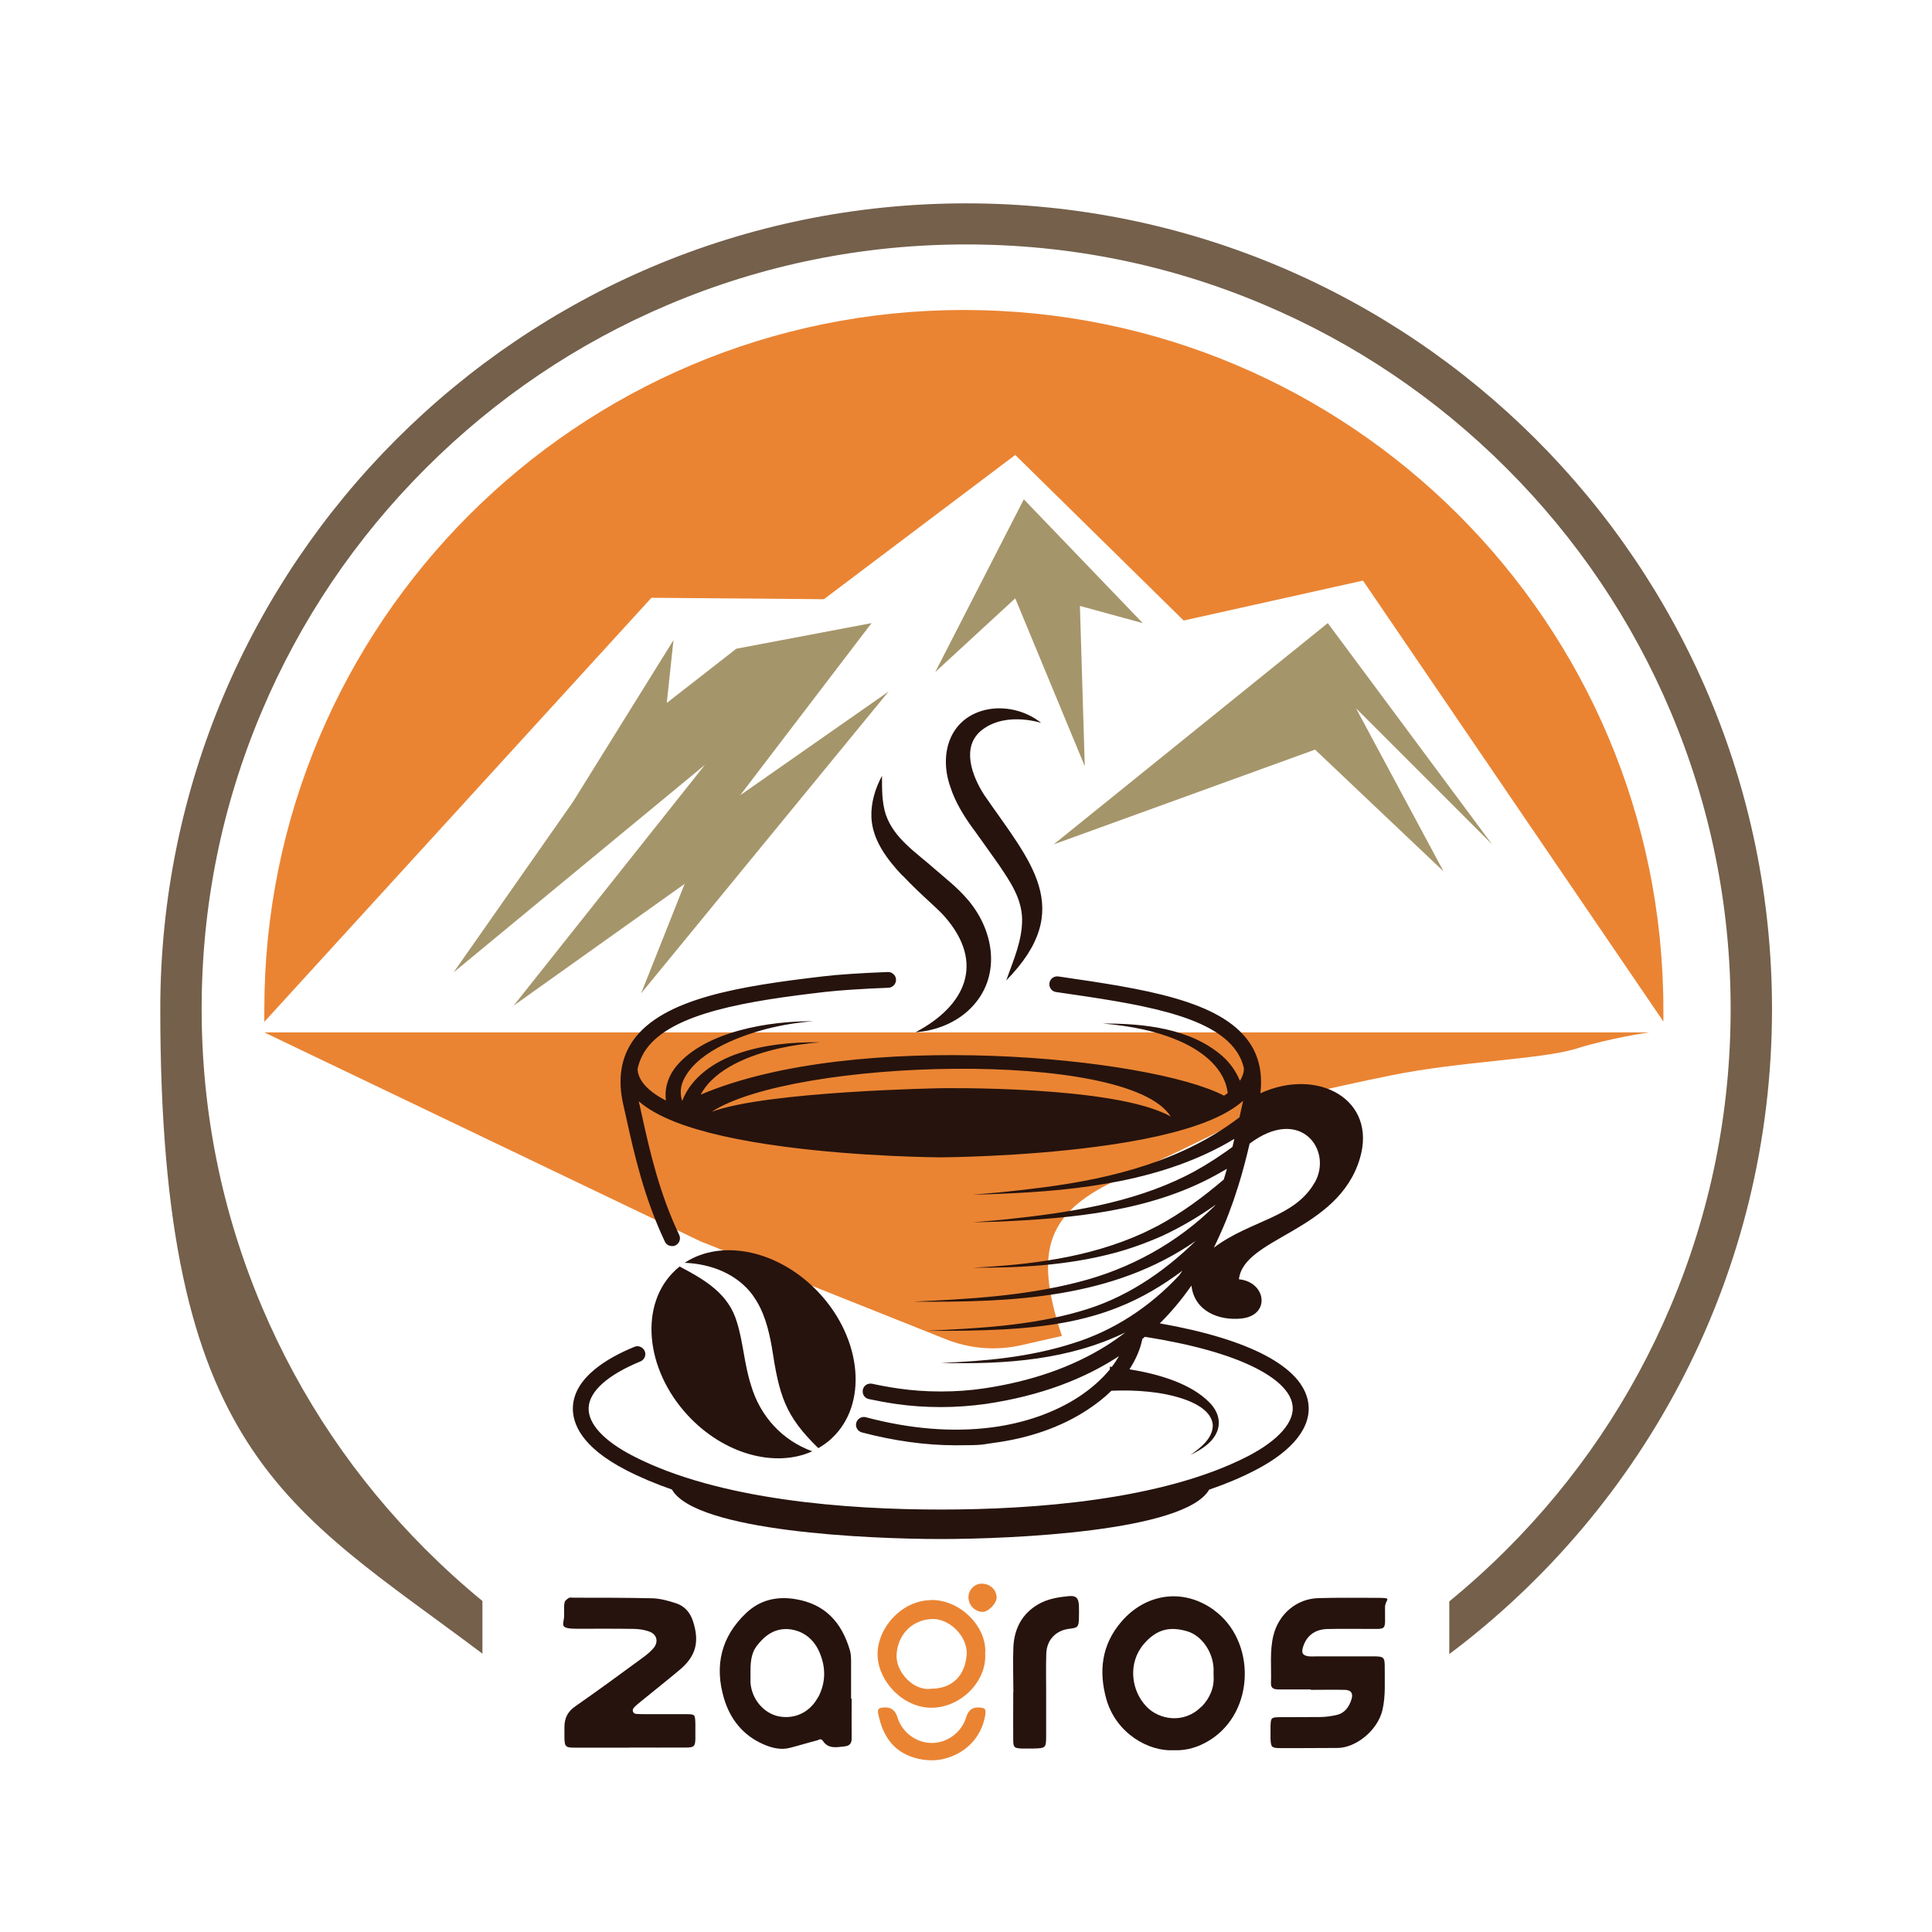 <svg xmlns="http://www.w3.org/2000/svg" id="Layer_1" viewBox="0 0 1350 1350"><defs><style> .st0 { fill: #27130d; } .st1 { fill: #a5956a; } .st2 { fill: #74604b; } .st3 { fill: #ea8433; } .st4 { fill: #26130d; } </style></defs><g><path class="st3" d="M1162.3,705.4c0-270-218.9-488.8-488.8-488.8s-488.8,218.9-488.8,488.8,0,5.8,0,8.6h0l270.5-296.3,120.5,1,133.7-100.8,117.7,115.7,125.3-27.9,209.9,308.1c0-2.8,0-5.7,0-8.5Z"></path><path class="st3" d="M1152.3,721.4H184.7l305,146.1,171.2,68.3c16.8,6.7,35.3,8.2,53,4.1l28.1-6.4c-20-60.3-10.5-87.2,42.1-110.7s110-53.8,110-53.8c0,0,30.6-8,78.5-17.7s105.1-11.1,129-18.6,50.8-11.3,50.8-11.3Z"></path></g><polygon class="st1" points="798.5 435.4 715.4 348.9 653.5 469.6 709.4 418.1 758 535.4 754.6 423.4 798.5 435.4"></polygon><g><path class="st4" d="M680.1,579.2c6,8.5,12.1,16.8,17.8,25,8.2,12.2,15.8,23.2,16.3,37.6.3,15.1-6.1,29.2-11.1,43.3,49.3-50.2,16.5-83.2-15.3-129.5-8.8-13.6-16.3-34-1.7-45.5,11.4-8.9,27.7-8.9,41.4-5-10.8-8.6-25.9-12.3-39.6-8.9-24.9,6.4-31.7,31.3-23.9,53.5,3.5,10.9,9.5,20.5,16.1,29.6Z"></path><path class="st4" d="M630.6,611.7c6.6,7,13.5,13.5,20.5,19.9,3.1,2.9,6.5,6,9.2,9.1,28.1,32.3,14.5,62.1-20.6,80.6,15-1.1,30-7.2,40.3-18.6,20.2-22.3,14-54.2-4.7-75.1-6.4-7.4-14.3-13.6-21.7-20-13.1-11.7-28.8-21.5-34.6-38.3-1.4-4.1-2-8.6-2.4-13-.3-4.6-.3-9.3-.3-14.2-4.7,8.8-7.8,18.8-7.4,28.9.6,16,11.1,29.6,21.5,40.7Z"></path><path class="st4" d="M880.7,763.8c1.6-13.6-.9-25.5-7.7-35.4-20.3-29.6-74.6-37.5-132.1-45.9l-1.4-.2c-3-.4-5.8,1.6-6.2,4.7-.4,3,1.6,5.8,4.7,6.2l1.4.2c55.1,8,107.1,15.5,124.6,41.2,2.5,3.6,4.2,7.6,5.2,11.8h0c0,2.5-.7,5.5-2.8,8.8-2.7-6.6-7-12.6-12.3-17.3-22.4-19.5-55.1-22.8-83.6-22.7,18.9,1.6,38.1,5.1,55.4,13,15,6.9,30,18.7,32,35.6-.8.6-1.6,1.2-2.6,1.8-51.9-27-257.3-46.9-365.7-.7,9.9-18.6,35.4-28,55.1-32.4,9.3-2.1,18.9-3.4,28.4-4.2-19.4-.2-38.9,1.5-57.5,7.9-16.5,5.6-32.7,16.6-38.9,33.1-1.3-4-1.4-8.2,0-12.4,7.6-20.7,38.4-32.5,58.4-37.8,10.8-2.8,21.9-4.6,33-5.5-30.4-.2-75.1,6.9-95.6,31.5-5,6.1-7.9,13.9-7.4,21.8,0,.5.1,1.3.2,2.1-15.7-8.1-19.6-16.3-19.8-22.1,1.1-4.9,3-9.4,5.9-13.6,18.2-25.8,71.9-34,125.3-40.2,9.4-1.1,25.9-2.2,44.1-2.9,3-.1,5.4-2.7,5.3-5.7s-2.7-5.4-5.7-5.3c-18.5.7-35.3,1.8-44.9,3-58.2,6.8-112.2,15.3-133.1,44.8-8.6,12.2-10.9,27.3-6.9,44.8.7,3.2,1.5,6.6,2.3,10.2,5.1,23.2,12.2,54.9,26.8,85.6.9,2,2.9,3.1,5,3.1s1.6-.2,2.4-.5c2.7-1.3,3.9-4.6,2.6-7.3-14.1-29.6-20.7-59.3-26-83.2-.8-3.6-1.5-7-2.3-10.2,6.2,5.4,14.7,10.2,25.6,14.5,18.4,7.2,44,13,75.9,17.2,54,7.2,108.7,7.5,109.3,7.5h.3c.5,0,55.3-.3,109.3-7.5,32-4.2,57.5-10,75.9-17.2,11.1-4.3,19.8-9.3,26-14.8,0,0,0,.1,0,.2-.7,3.2-1.5,6.7-2.3,10.3,0,.3-.2.7-.2,1-39.2,30-88.1,42.6-136.5,48.9-8.9,1.2-22.2,2.7-31.2,3.6-4.1.3-14.5,1.2-18.8,1.6,4.2-.1,14.7-.4,18.8-.6,56.2-2.3,115.2-9,164.1-38.4-.4,1.9-.9,3.7-1.3,5.6-1,.7-1.8,1.3-1.8,1.3-1.2.9-3.7,2.7-5,3.5l-5,3.4-5.1,3.2c-2.8,1.9-7.5,4.4-10.4,6.1,0,0-5.4,2.8-5.4,2.8-38.4,19.1-82,25.7-124.3,30.2-7,.8-17.5,1.6-24.6,2.2,4.3-.1,14.2-.4,18.5-.5,51.5-2.3,105-7.1,151.1-32.3,2.6-1.4,5.3-3,8.1-4.6-.7,2.5-1.4,5-2.2,7.5-14.4,12.3-29.6,23.5-46.2,32.4-3.2,1.5-7.6,3.9-10.8,5.3-37.1,16.8-78.1,21.9-118.4,23.9,32.7.2,65.6-1.6,97.5-9.9,12-3.1,23.8-7.4,35.1-12.4,12.9-6,25.2-13.3,36.9-21.5,0,.1,0,.2-.1.3-26.5,26.3-59.9,44.6-96.2,53.7-37.4,9.6-76.4,11.8-114.9,13.5,70.1.7,139.9-2.4,197.5-42.4-23,22.5-50,40.6-81.3,49.3-34.5,10-71,11.8-106.8,13.5,18.1.1,36.1,0,54.2-1,27-1.5,54.8-5.3,80.2-15.6,15.9-6.3,30.7-15.1,44.4-25.4-.5.8-1.1,1.7-1.7,2.5-.1.2-.3.4-.4.6-20.5,22.1-45.9,38.9-74.9,47.8-29.5,9.4-60.8,12.4-91.8,13.5,46,1.3,90-2.3,129-21.3-4.3,3.3-8.7,6.4-13.3,9.3-23.9,15-52.7,25-85.9,29.9-9.5,1.4-19.6,2.1-29.8,2.1s-20.2-.7-29.8-2.1c-6.2-.9-12.3-2-18.2-3.3-3-.6-5.9,1.2-6.5,4.2-.6,3,1.2,5.9,4.2,6.5,6.1,1.3,12.5,2.5,18.9,3.4,10.1,1.5,20.6,2.2,31.4,2.2s21.3-.8,31.4-2.2c38.7-5.7,69.1-17.7,93.1-33.4-1.5,2.5-3.1,5-5,7.5-.5,0-.9-.1-1.4-.1,0,0,0,1.5,0,1.9-5.7,6.9-13.1,13.5-21.8,19.2-16.7,10.9-37.7,18.3-60.7,21.3-27.2,3.5-56.8,1.2-88-7.1-2.9-.8-5.9,1-6.7,3.9s1,5.9,3.9,6.7c22.8,6,44.8,9,65.7,9s17.9-.6,26.5-1.7c24.6-3.2,47.2-11.1,65.3-23,6.3-4.1,12-8.6,16.9-13.4,8.8-.4,17.5-.2,26.2.7,13.3,1.3,42.6,6.8,44.6,22.8.5,9.4-8.4,16.3-15.5,21.3,4.3-2.1,8.6-4.5,12.3-7.8,9.4-8.3,9.9-19.2,1.4-28.3-13.1-13.8-36.1-20.4-56.4-23.7,4.5-6.9,7.6-14.1,9-21.2.6-.5,1.2-1,1.8-1.5,32.8,5.2,58.7,12.4,76.8,21.5,15.8,7.9,24.9,16.9,26.3,26,1.9,11.6-9.5,24.7-31.1,35.9-59.8,30.8-149.8,37.3-214.7,37.3-65,0-154.9-6.5-214.7-37.3-20.7-10.6-31.8-22.7-31.3-33.9.5-11.4,13.3-22.9,36.2-32.3,2.8-1.2,4.2-4.4,3-7.2-1.2-2.8-4.4-4.2-7.2-3-19.1,7.8-42.1,21.5-43,42-.5,11.2,5.6,27.9,37.3,44.2,9.9,5.1,20.6,9.6,31.9,13.5,16.8,29.4,138.1,34.6,187.7,34.6s170.7-5.2,187.7-34.5c11.4-3.9,22.2-8.4,32.2-13.6,26.6-13.7,39.7-30.5,37-47.4-4-24.7-40.7-44.1-103.7-55.2,8.4-8.3,15.7-17.2,22.1-26.4,0,0,0,0,0,0,2.1,18,19.3,24.7,35.1,23,20.5-2.3,17.1-25.6-1.9-27.4,3.3-29.4,69.2-33.1,84.5-84.4,12.3-41.2-29.4-63.9-69.4-45.6ZM817.9,780.1c-38.8-21.8-160.6-19.7-160.6-19.7,0,0-121.8,2.1-160,16.5,56.4-37,290.5-44.3,320.7,3.2ZM918.7,826.2c-14.1,24.9-44.8,26.3-70.5,45.6.6-1.3,1.2-2.5,1.8-3.8.1,0,.2-.2.3-.3,0,0,0,0-.1-.1,3-6.4,5.8-12.8,8.2-19.1,0,0,0,0,0,0,0,0,0,0,0,0,2.3-6,4.4-12,6.2-17.9,0,0,0,0,.1-.1,0,0,0,0,0,0,3.5-11,6.2-21.6,8.5-31.4,35.5-26.7,58.3,4.6,45.5,27.2Z"></path><path class="st4" d="M472,887.5c-25.4,23.5-21.5,69,8.6,101.5,25.3,27.3,61.2,36.8,87,25.1-20.8-7.5-36.4-24.3-42.8-46.1-4.7-14.5-5.5-30.1-9.8-43.9-5.8-20.2-22.5-29.8-40.1-39.1-1,.8-2,1.6-3,2.5Z"></path><path class="st4" d="M526.4,905.7c7.5,10.5,10.7,23.1,12.9,35.5,5.2,34.2,9.2,48,32.5,70.7,3.3-1.9,6.5-4.1,9.3-6.8,25.4-23.5,21.5-69-8.6-101.5-27.8-29.9-68.1-38.4-94.1-21.2,18.3.7,36.9,7.7,48,23.2Z"></path></g><path class="st2" d="M675,142.1c-310.9,0-563,252.1-563,563s88.4,347.7,225.1,450.4v-36.8c-13.8-11.3-27-23.3-39.7-36-49.1-49.1-87.6-106.2-114.5-169.8-27.8-65.8-42-135.7-42-207.9s14.1-142,42-207.9c26.9-63.6,65.4-120.7,114.5-169.8,49.1-49.1,106.2-87.6,169.8-114.5,65.8-27.8,135.7-42,207.9-42s142,14.1,207.9,42c63.6,26.9,120.7,65.4,169.8,114.5,49.1,49.1,87.6,106.2,114.5,169.8,27.8,65.8,42,135.7,42,207.9s-14.1,142-42,207.9c-26.9,63.6-65.4,120.7-114.5,169.8-12.8,12.8-26.2,24.9-40.1,36.3v36.8c136.9-102.7,225.5-266.3,225.5-450.7,0-310.9-252.1-563-563-563Z"></path><polygon class="st1" points="1042.6 590 927.8 435.4 736.3 590 918.9 523.8 1008.7 608.9 947.5 494.9 1042.6 590"></polygon><polyline class="st1" points="470.6 447.3 465.9 491.2 514.5 453.3 609 435.4 517.2 555.7 620.9 483.2 448 694.1 478.4 617.6 358.9 702.7 492.6 534.4 317 679.4 400.3 560.4"></polyline><path class="st4" d="M440.2,1221.2h-38.2c-7,0-7.5-.6-7.6-7.6,0-2.2,0-4.4,0-6.7,0-6.2,2.2-10.9,7.6-14.6,16.1-11.2,31.9-22.8,47.7-34.4,2.7-2,5.3-4.2,7.3-6.7,3.3-4.4,1.8-9.4-3.5-11.2-3.3-1.2-6.9-1.7-10.5-1.8-13.3-.2-26.6-.1-39.9-.1s-8.9-3.1-8.9-9.3-.2-6.1.3-9.1c.2-1.2,1.8-2.4,2.9-3.1.8-.5,2.2-.2,3.3-.2,18.2,0,36.6,0,54.8.4,5.7.1,11.4,1.7,16.9,3.5,6.1,2,9.9,6.5,11.9,12.7,4.6,14.4,2,24.4-9.6,34-8.9,7.5-18,14.6-27,22-1.7,1.4-3.5,2.8-4.9,4.4-1.4,1.7-.4,4.1,1.8,4.2,3.3.3,6.7.1,9.9.2,8.3,0,16.6,0,24.9,0,6.3,0,6.3.1,6.5,6.7,0,3.6,0,7.2,0,10.8-.2,4.8-.9,5.7-5.9,5.8-13.3.1-26.6,0-39.9,0h0v.2Z"></path><path class="st4" d="M916.4,1180.5h-23c-3,0-5.5-.7-5.3-4.3.4-11.2-1-22.4,1.7-33.4,3.7-15,16.2-25.7,31.5-26.1,13.3-.4,26.6-.2,39.8-.2s6.8.6,6.7,6.5c-.2,17.7,2.5,15-14.8,15.2-8.6,0-17.2-.1-25.7.1-8.7.3-14.5,4.8-16.9,12.9-1.1,3.8-.1,5.5,3.6,6.1,2,.3,4.1.1,6.2.1,13.3,0,26.6,0,39.8,0,7,0,7.6.7,7.6,7.6-.1,10,.7,20-1.6,29.9-3.4,14.5-18.9,26.6-31.6,26.5-13.3,0-26.6.2-39.8.1-6.1,0-6.5-.7-6.8-6.5,0-3,0-5.9,0-8.9.2-5.7.5-6.1,6-6.2,9.4-.1,18.9,0,28.3-.1,4.1,0,8.2-.6,12.1-1.5,5.7-1.4,8.6-5.8,10.2-11,1.2-4.1-.2-6.3-4.6-6.5-8-.2-15.9,0-23.9,0h0l.2-.4Z"></path><path class="st0" d="M708.1,1182.5c0-10.5-.4-21,0-31.5.6-12.9,6-23.4,17.4-30,6.5-3.8,14-5,21.3-5.7,5.2-.5,6.9,1.4,7.1,6.7.1,3.1.1,6.1,0,9.1-.2,5.7-.9,6.4-6.6,7-9.5,1.1-16,7.8-16.2,17.6-.3,8.9-.1,17.7-.1,26.6v30.7c0,8.4-.3,8.6-9,8.8-2.8,0-5.5,0-8.3,0-5-.3-5.7-.8-5.7-6-.1-9.1,0-18.2,0-27.4v-5.8h0Z"></path><path class="st4" d="M595,1186.9h-.3v-26.6c0-2.5-.2-5-.9-7.4-5.7-19.2-17.2-32.1-38-35.5-13.2-2.2-24.9.7-34.4,9.7-17.5,16.5-22.3,36.8-15.5,59.7,4.4,14.7,13.4,25.9,27.7,32.1,5.8,2.5,12,4.1,18.4,2.4,6.3-1.6,12.7-3.6,19-5.2,1.3-.3,2.6-1.8,4.1.5,3.8,5.6,9.5,4.3,15,3.7,3.8-.4,5.1-2.2,5-6-.1-9.1,0-18.2,0-27.4h-.1ZM571.5,1186.1c-5.3,9.9-15.5,15.3-26.9,13.3-11.1-2-19.6-12.5-20.2-24,0-1.9,0-3.8,0-5.7,0-6.8,0-13.8,4.4-19.6,5.6-7.4,12.7-12.5,22.4-11.7,10.1,1,17.5,7,21.4,16.1,4.5,10.4,4.6,21.2-1,31.7Z"></path><path class="st4" d="M848.1,1124.9c-22.2-15.9-48-10.8-64.3,8-14.1,16.2-16.2,34.9-10.7,54.5,6.9,24,29.6,36.5,46.9,35.6,9.1.4,17.5-2.2,25.1-6.9,32.4-20,32.5-70.1,2.9-91.2h0ZM839.5,1192.5c-12.3,12.5-29.7,9-38.2.2-11.2-11.5-13.3-31-1.9-44.1,8.9-10.3,18.2-12.2,29.9-8.8,10.5,3,18.2,14.5,18.7,26.1v5.1c.6,7.9-2.4,15.4-8.4,21.6h0Z"></path><g><path class="st3" d="M659.5,1229c14-3.3,26-13.8,28.9-30.2.8-4.8,0-5.6-5.1-5.7-4.1,0-6.8,2.2-8.2,6.9-3.2,10.5-13.1,17.9-24,17.9s-20.8-7.4-24-17.9c-1.4-4.6-4.2-6.9-8.2-6.9-5.2,0-6.1.9-5,5.7,2.7,11.9,8.2,22.2,19.9,27.5,6.3,2.9,15.9,5.1,25.9,2.7h0Z"></path><path class="st3" d="M676.7,1116.1c0-5.1,4.2-9.5,9.2-9.5,5.7,0,10.1,3.8,10.5,9.3.3,4.2-5.7,10.6-10,10.4-5.3-.2-9.6-4.7-9.7-10.2Z"></path><path class="st3" d="M650.7,1118.1c-20.9.1-37.7,19.8-37.5,38,.2,18.7,18,37.5,38.1,37.2,20.2-.3,38.3-18.5,37.1-37.8,1.5-17.6-16.3-37.6-37.7-37.5ZM675.4,1156.4c-1,14.3-9.9,23.6-24.7,23.6-12.3,1.9-25.1-11.8-24.2-24.1,1-13.8,10.6-23.8,24.4-24.6,12.3-.7,25.4,12,24.6,25.1h0Z"></path></g></svg>